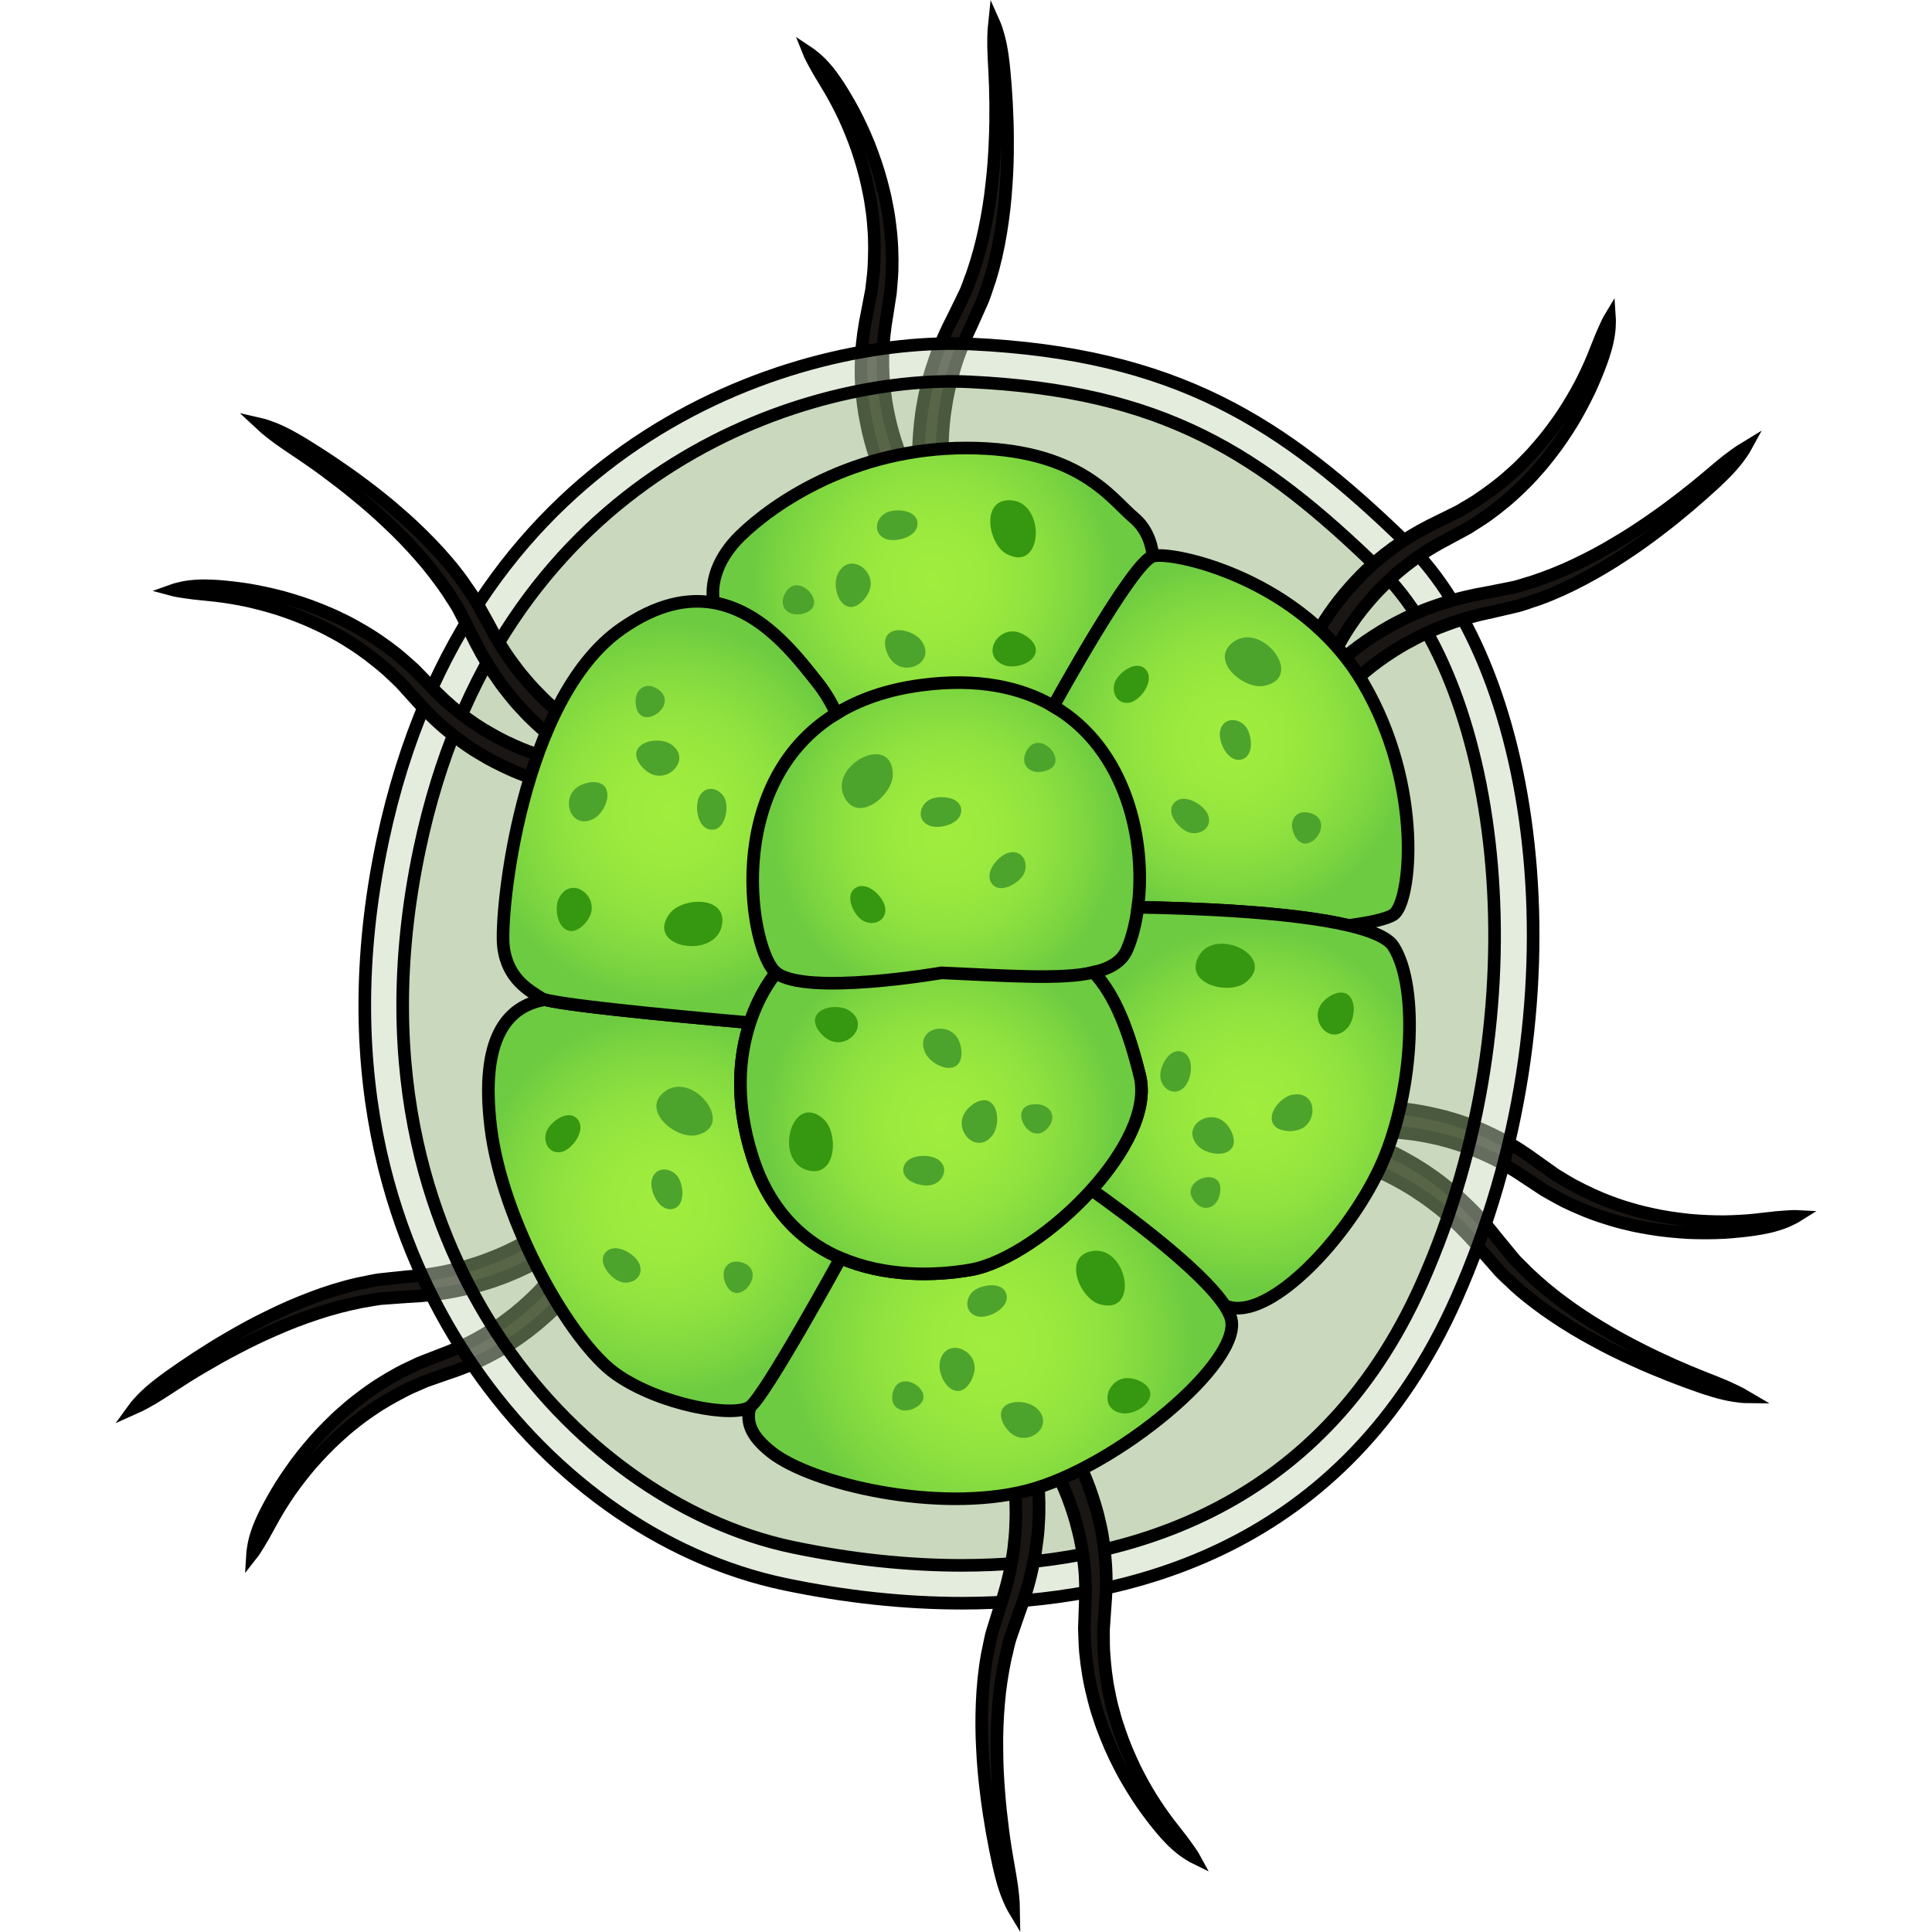 <?xml version="1.0" encoding="utf-8"?>
<!-- Created by: Science Figures, www.sciencefigures.org, Generator: Science Figures Editor -->
<!DOCTYPE svg PUBLIC "-//W3C//DTD SVG 1.1//EN" "http://www.w3.org/Graphics/SVG/1.1/DTD/svg11.dtd">
<svg version="1.1" id="Layer_1" xmlns="http://www.w3.org/2000/svg" xmlns:xlink="http://www.w3.org/1999/xlink" 
	 width="800px" height="800px" viewBox="0 0 134.833 153.161" enable-background="new 0 0 134.833 153.161"
	 xml:space="preserve">
<g>
	<g>
		<path fill="#1A1613" stroke="#000000" stroke-miterlimit="10" d="M97.929,87.862c0,0,0.161-0.017,0.462-0.046
			c0.293-0.021,0.716-0.05,1.249-0.048c1.065,0,2.584,0.07,4.362,0.431c0.886,0.188,1.843,0.417,2.822,0.764
			c0.985,0.324,1.988,0.776,2.989,1.299c1.004,0.522,1.981,1.164,2.935,1.866c0.457,0.326,0.919,0.654,1.382,0.983
			c0.471,0.276,0.927,0.575,1.414,0.842c0.99,0.52,2.003,1.012,3.049,1.381c0.519,0.197,1.04,0.373,1.566,0.515
			c0.52,0.166,1.046,0.282,1.564,0.399c1.035,0.234,2.056,0.375,3.027,0.479c0.973,0.091,1.897,0.123,2.753,0.123
			c0.855-0.014,1.638-0.059,2.331-0.125c0.692-0.078,1.295-0.146,1.792-0.202c0.504-0.036,0.899-0.077,1.177-0.085
			c0.274-0.018,0.428-0.01,0.428-0.01s-0.127,0.08-0.378,0.197c-0.249,0.128-0.621,0.297-1.115,0.444
			c-0.491,0.161-1.104,0.282-1.813,0.393c-0.709,0.104-1.513,0.188-2.394,0.245c-0.882,0.043-1.839,0.055-2.853,0.01
			c-1.012-0.06-2.08-0.155-3.174-0.348c-0.547-0.097-1.104-0.192-1.658-0.339c-0.56-0.123-1.117-0.281-1.675-0.463
			c-1.122-0.341-2.229-0.798-3.304-1.323c-0.538-0.27-1.066-0.586-1.598-0.879c-0.489-0.322-0.976-0.643-1.459-0.961
			c-0.905-0.618-1.827-1.178-2.769-1.624c-0.938-0.449-1.872-0.828-2.786-1.097c-0.904-0.299-1.787-0.488-2.603-0.644
			c-1.637-0.295-3.028-0.327-3.986-0.307c-0.479,0.009-0.852,0.042-1.1,0.065c-0.238,0.029-0.365,0.044-0.365,0.044L97.929,87.862z"
			/>
		<path fill="#1A1613" stroke="#000000" stroke-miterlimit="10" d="M95.237,89.428c0,0,0.175,0.024,0.504,0.071
			c0.317,0.055,0.774,0.136,1.338,0.285c0.568,0.139,1.241,0.348,2.001,0.618c0.756,0.278,1.593,0.631,2.475,1.08
			c0.875,0.456,1.811,0.981,2.73,1.64c0.471,0.314,0.927,0.672,1.382,1.052c0.472,0.36,0.905,0.783,1.355,1.201
			c0.892,0.845,1.732,1.797,2.521,2.811c0.389,0.474,0.782,0.95,1.176,1.43c0.397,0.499,0.84,0.863,1.258,1.307
			c0.878,0.83,1.831,1.637,2.815,2.354c0.981,0.725,1.988,1.394,2.995,1.988c0.997,0.611,1.997,1.151,2.957,1.638
			c0.956,0.496,1.883,0.921,2.74,1.31c0.861,0.382,1.659,0.713,2.371,0.996c0.715,0.272,1.334,0.526,1.841,0.745
			c1.01,0.449,1.571,0.783,1.571,0.783s-0.657-0.006-1.747-0.254c-1.088-0.254-2.587-0.787-4.366-1.479
			c-0.887-0.355-1.847-0.746-2.842-1.207c-0.998-0.452-2.041-0.958-3.093-1.539c-1.059-0.565-2.126-1.208-3.179-1.915
			c-1.057-0.707-2.084-1.481-3.066-2.36c-0.467-0.459-1.008-0.903-1.411-1.379c-0.422-0.479-0.842-0.958-1.259-1.432
			c-0.771-0.927-1.584-1.789-2.439-2.547c-0.431-0.374-0.845-0.754-1.292-1.072c-0.432-0.339-0.866-0.652-1.308-0.931
			c-0.859-0.591-1.731-1.056-2.544-1.46c-0.817-0.396-1.59-0.703-2.284-0.943c-0.697-0.231-1.313-0.41-1.821-0.523
			c-0.509-0.124-0.91-0.186-1.178-0.227c-0.259-0.032-0.396-0.049-0.396-0.049L95.237,89.428z"/>
		<path fill="#1A1613" stroke="#000000" stroke-miterlimit="10" d="M38.281,99.301c0,0-0.08,0.141-0.229,0.403
			c-0.152,0.251-0.375,0.612-0.685,1.046c-0.617,0.869-1.554,2.066-2.876,3.309c-0.667,0.613-1.407,1.261-2.257,1.858
			c-0.835,0.616-1.783,1.173-2.79,1.687c-1.007,0.516-2.097,0.941-3.221,1.312c-0.53,0.185-1.064,0.371-1.602,0.558
			c-0.498,0.225-1.005,0.424-1.505,0.667c-0.996,0.507-1.983,1.048-2.891,1.687c-0.46,0.309-0.906,0.633-1.326,0.979
			c-0.436,0.328-0.835,0.69-1.23,1.045c-0.791,0.709-1.496,1.46-2.143,2.191c-0.638,0.741-1.199,1.477-1.694,2.174
			c-0.483,0.706-0.9,1.37-1.246,1.974c-0.337,0.609-0.631,1.141-0.873,1.578c-0.262,0.432-0.457,0.778-0.611,1.009
			c-0.146,0.234-0.24,0.354-0.24,0.354s0.009-0.15,0.059-0.423c0.039-0.276,0.117-0.678,0.282-1.166
			c0.153-0.494,0.41-1.063,0.729-1.705c0.326-0.638,0.723-1.343,1.187-2.094c0.476-0.744,1.02-1.532,1.643-2.332
			c0.634-0.79,1.33-1.606,2.12-2.387c0.396-0.391,0.796-0.789,1.236-1.156c0.424-0.386,0.877-0.749,1.348-1.099
			c0.927-0.717,1.94-1.354,2.99-1.928c0.532-0.283,1.095-0.53,1.642-0.795c0.546-0.212,1.089-0.423,1.628-0.633
			c1.028-0.381,2.019-0.809,2.928-1.317c0.908-0.505,1.759-1.047,2.507-1.637c0.767-0.564,1.433-1.175,2.031-1.75
			c1.188-1.164,2.021-2.28,2.557-3.073c0.271-0.396,0.459-0.719,0.584-0.935c0.114-0.211,0.175-0.323,0.175-0.323L38.281,99.301z"/>
		<path fill="#1A1613" stroke="#000000" stroke-miterlimit="10" d="M38.563,96.2c0,0-0.121,0.129-0.35,0.37
			c-0.229,0.227-0.56,0.553-1.007,0.927c-0.442,0.382-1.002,0.81-1.662,1.272c-0.665,0.455-1.438,0.934-2.313,1.393
			c-0.879,0.45-1.85,0.908-2.918,1.277c-0.528,0.202-1.085,0.367-1.658,0.519c-0.566,0.175-1.162,0.284-1.764,0.409
			c-1.205,0.238-2.468,0.373-3.751,0.428c-0.611,0.044-1.228,0.088-1.847,0.133c-0.637,0.035-1.189,0.185-1.793,0.269
			c-1.186,0.236-2.395,0.547-3.549,0.934c-1.158,0.382-2.286,0.815-3.355,1.292c-1.075,0.46-2.094,0.963-3.046,1.464
			c-0.958,0.493-1.841,1.002-2.654,1.478c-1.629,0.948-2.909,1.861-3.857,2.427c-0.951,0.563-1.549,0.827-1.549,0.827
			s0.385-0.532,1.218-1.277c0.837-0.74,2.14-1.654,3.734-2.704c0.803-0.518,1.677-1.074,2.629-1.619
			c0.946-0.553,1.963-1.11,3.045-1.631c1.074-0.536,2.216-1.035,3.401-1.484c1.188-0.452,2.415-0.842,3.7-1.135
			c0.645-0.115,1.32-0.299,1.94-0.353c0.636-0.066,1.269-0.133,1.897-0.198c1.201-0.091,2.375-0.256,3.488-0.515
			c0.555-0.135,1.104-0.252,1.622-0.434c0.526-0.155,1.033-0.328,1.517-0.526c0.979-0.358,1.862-0.801,2.662-1.229
			c0.796-0.437,1.494-0.89,2.092-1.316c0.593-0.434,1.094-0.832,1.481-1.183c0.396-0.343,0.679-0.634,0.867-0.828
			c0.175-0.192,0.269-0.295,0.269-0.295L38.563,96.2z"/>
		<path fill="#1A1613" stroke="#000000" stroke-miterlimit="10" d="M61.887,39.906c0,0-0.081-0.14-0.233-0.4
			c-0.142-0.258-0.343-0.631-0.563-1.117c-0.443-0.969-1.011-2.38-1.423-4.146c-0.197-0.884-0.387-1.85-0.478-2.884
			c-0.115-1.032-0.121-2.131-0.062-3.26c0.058-1.13,0.235-2.286,0.479-3.444c0.106-0.552,0.213-1.107,0.319-1.666
			c0.056-0.543,0.138-1.082,0.178-1.636c0.061-1.117,0.087-2.242-0.012-3.347c-0.037-0.554-0.093-1.102-0.184-1.639
			c-0.065-0.542-0.179-1.069-0.287-1.589c-0.218-1.039-0.514-2.025-0.823-2.952c-0.322-0.923-0.677-1.777-1.033-2.556
			c-0.368-0.771-0.733-1.465-1.082-2.067c-0.359-0.598-0.672-1.118-0.929-1.547c-0.242-0.443-0.444-0.785-0.566-1.035
			c-0.13-0.242-0.187-0.385-0.187-0.385s0.125,0.083,0.337,0.263c0.22,0.172,0.527,0.441,0.867,0.829
			c0.351,0.38,0.715,0.888,1.11,1.484c0.389,0.603,0.8,1.298,1.218,2.076c0.405,0.784,0.814,1.649,1.194,2.59
			c0.366,0.945,0.725,1.956,1.004,3.031c0.14,0.537,0.284,1.084,0.381,1.648c0.121,0.561,0.209,1.135,0.275,1.717
			c0.156,1.162,0.201,2.358,0.171,3.555c-0.021,0.602-0.09,1.213-0.135,1.818c-0.09,0.578-0.18,1.154-0.269,1.727
			c-0.186,1.081-0.312,2.152-0.326,3.193c-0.019,1.04,0.025,2.047,0.161,2.989c0.104,0.947,0.298,1.829,0.495,2.635
			c0.413,1.611,0.962,2.892,1.379,3.753c0.207,0.434,0.393,0.757,0.517,0.973c0.125,0.205,0.192,0.314,0.192,0.314L61.887,39.906z"
			/>
		<path fill="#1A1613" stroke="#000000" stroke-miterlimit="10" d="M64.429,41.704c0,0-0.051-0.17-0.146-0.488
			c-0.082-0.312-0.197-0.762-0.297-1.336c-0.109-0.574-0.199-1.272-0.269-2.076c-0.061-0.804-0.088-1.712-0.046-2.699
			c0.051-0.986,0.141-2.056,0.356-3.166c0.09-0.559,0.226-1.122,0.382-1.694c0.133-0.578,0.336-1.148,0.529-1.731
			c0.398-1.162,0.914-2.323,1.51-3.461c0.269-0.551,0.539-1.106,0.811-1.664c0.289-0.568,0.437-1.122,0.666-1.687
			c0.39-1.145,0.727-2.347,0.97-3.539c0.25-1.194,0.44-2.388,0.563-3.551c0.141-1.162,0.216-2.295,0.26-3.37
			c0.053-1.076,0.055-2.096,0.051-3.037c-0.01-0.942-0.041-1.806-0.079-2.57c-0.05-0.765-0.075-1.433-0.088-1.984
			c-0.011-1.105,0.06-1.755,0.06-1.755s0.268,0.6,0.495,1.694c0.221,1.095,0.36,2.681,0.47,4.587
			c0.046,0.954,0.09,1.989,0.083,3.086c0.005,1.096-0.022,2.255-0.113,3.452c-0.074,1.198-0.215,2.437-0.42,3.688
			c-0.204,1.255-0.481,2.512-0.872,3.771c-0.223,0.615-0.402,1.293-0.667,1.856c-0.261,0.583-0.521,1.164-0.779,1.741
			c-0.522,1.085-0.969,2.184-1.303,3.276c-0.161,0.548-0.334,1.082-0.438,1.621c-0.129,0.534-0.233,1.06-0.304,1.576
			c-0.18,1.027-0.24,2.014-0.271,2.92c-0.021,0.908,0.021,1.739,0.092,2.471c0.078,0.73,0.172,1.363,0.28,1.874
			c0.099,0.515,0.209,0.905,0.283,1.166c0.078,0.248,0.12,0.38,0.12,0.38L64.429,41.704z"/>
		<path opacity="0.5" fill="#96B47D" d="M66.254,30.236c-12.746,0-35.968,7.801-42.147,37.04
			c-3.833,18.134,1.229,30.923,6.15,38.458c5.698,8.727,14.465,15.054,23.448,16.926c4.57,0.952,9.07,1.436,13.375,1.436
			c12.104,0,28.258-3.879,36.473-22.364c9.751-21.941,6.106-47.389-3.264-56.505C90.682,35.879,83.001,31,67.684,30.27
			C67.224,30.248,66.746,30.236,66.254,30.236z"/>
		<path opacity="0.5" fill="#CBDABF" d="M67.082,127.096c-0.001,0-0.002,0-0.002,0c-4.511,0-9.216-0.504-13.986-1.498
			c-9.893-2.062-19.132-8.703-25.349-18.223c-5.232-8.011-10.62-21.578-6.574-40.72c6.838-32.35,33.406-40.025,46.655-39.382
			c16.187,0.771,24.632,6.148,34.555,15.803c10.291,10.012,14.319,36.46,3.914,59.874C97.426,122.906,80.076,127.096,67.082,127.096
			z M66.254,30.236c-12.746,0-35.968,7.801-42.147,37.04c-3.833,18.134,1.229,30.923,6.15,38.458
			c5.698,8.727,14.465,15.054,23.448,16.926c4.57,0.952,9.07,1.436,13.375,1.436c12.104,0,28.258-3.879,36.473-22.364
			c9.751-21.941,6.106-47.389-3.264-56.505C90.682,35.879,83.001,31,67.684,30.27C67.224,30.248,66.746,30.236,66.254,30.236z"/>
		<path fill="none" stroke="#000000" stroke-miterlimit="10" d="M67.082,127.096c-0.001,0-0.002,0-0.002,0
			c-4.511,0-9.216-0.504-13.986-1.498c-9.893-2.062-19.132-8.703-25.349-18.223c-5.232-8.011-10.62-21.578-6.574-40.72
			c6.838-32.35,33.406-40.025,46.655-39.382c16.187,0.771,24.632,6.148,34.555,15.803c10.291,10.012,14.319,36.46,3.914,59.874
			C97.426,122.906,80.076,127.096,67.082,127.096z M66.254,30.236c-12.746,0-35.968,7.801-42.147,37.04
			c-3.833,18.134,1.229,30.923,6.15,38.458c5.698,8.727,14.465,15.054,23.448,16.926c4.57,0.952,9.07,1.436,13.375,1.436
			c12.104,0,28.258-3.879,36.473-22.364c9.751-21.941,6.106-47.389-3.264-56.505C90.682,35.879,83.001,31,67.684,30.27
			C67.224,30.248,66.746,30.236,66.254,30.236z"/>
		<path fill="#1A1613" stroke="#000000" stroke-miterlimit="10" d="M37.267,62.688c0,0-0.16-0.019-0.461-0.054
			c-0.29-0.042-0.71-0.104-1.23-0.221c-1.041-0.227-2.51-0.62-4.17-1.352c-0.825-0.373-1.711-0.802-2.594-1.35
			c-0.894-0.527-1.776-1.183-2.643-1.908c-0.869-0.725-1.688-1.561-2.468-2.45c-0.377-0.416-0.758-0.835-1.14-1.256
			c-0.401-0.371-0.783-0.759-1.202-1.124c-0.856-0.719-1.74-1.416-2.684-2c-0.465-0.304-0.937-0.587-1.421-0.838
			c-0.472-0.272-0.961-0.498-1.442-0.724c-0.961-0.45-1.929-0.806-2.854-1.114c-0.932-0.297-1.828-0.525-2.664-0.708
			c-0.839-0.169-1.612-0.293-2.304-0.375c-0.693-0.072-1.297-0.135-1.795-0.187c-0.499-0.072-0.895-0.116-1.167-0.168
			c-0.272-0.042-0.42-0.082-0.42-0.082s0.142-0.051,0.412-0.112c0.27-0.071,0.67-0.156,1.184-0.195
			c0.514-0.053,1.14-0.039,1.854,0.003c0.715,0.051,1.518,0.14,2.391,0.272c0.871,0.146,1.809,0.339,2.789,0.6
			c0.976,0.274,1.999,0.596,3.026,1.018c0.514,0.211,1.037,0.423,1.547,0.685c0.521,0.24,1.032,0.514,1.538,0.811
			c1.023,0.572,2.007,1.256,2.945,1.998c0.468,0.378,0.916,0.8,1.373,1.199c0.408,0.42,0.815,0.837,1.22,1.251
			c0.753,0.798,1.533,1.542,2.357,2.179c0.82,0.639,1.651,1.209,2.487,1.666c0.819,0.485,1.642,0.859,2.405,1.186
			c1.536,0.638,2.889,0.967,3.828,1.15c0.472,0.095,0.841,0.141,1.088,0.171c0.239,0.023,0.367,0.035,0.367,0.035L37.267,62.688z"/>
		<path fill="#1A1613" stroke="#000000" stroke-miterlimit="10" d="M40.23,61.735c0,0-0.166-0.062-0.478-0.177
			c-0.298-0.121-0.728-0.299-1.246-0.564c-0.525-0.258-1.138-0.605-1.822-1.032c-0.679-0.434-1.422-0.957-2.187-1.584
			c-0.758-0.633-1.56-1.347-2.317-2.186c-0.393-0.407-0.763-0.854-1.125-1.323c-0.384-0.452-0.717-0.958-1.067-1.463
			c-0.69-1.016-1.309-2.125-1.861-3.284c-0.279-0.546-0.562-1.096-0.844-1.647c-0.282-0.572-0.636-1.023-0.949-1.545
			c-0.682-0.999-1.44-1.99-2.248-2.901c-0.805-0.917-1.645-1.785-2.502-2.582c-0.844-0.81-1.705-1.551-2.539-2.231
			c-0.828-0.688-1.643-1.302-2.397-1.864c-1.511-1.128-2.852-1.949-3.743-2.601c-0.89-0.655-1.367-1.102-1.367-1.102
			s0.641,0.146,1.652,0.621c1.008,0.48,2.359,1.322,3.95,2.379c0.79,0.536,1.644,1.122,2.518,1.786
			c0.879,0.654,1.79,1.372,2.692,2.163c0.914,0.779,1.819,1.635,2.697,2.551c0.881,0.916,1.72,1.893,2.491,2.961
			c0.358,0.548,0.792,1.098,1.085,1.647c0.31,0.56,0.618,1.116,0.924,1.669c0.554,1.069,1.165,2.086,1.838,3.009
			c0.342,0.458,0.664,0.917,1.034,1.323c0.349,0.424,0.706,0.823,1.078,1.189c0.713,0.761,1.466,1.401,2.173,1.97
			c0.714,0.561,1.403,1.026,2.03,1.409c0.631,0.376,1.193,0.682,1.667,0.901c0.471,0.229,0.85,0.376,1.102,0.474
			c0.246,0.086,0.377,0.132,0.377,0.132L40.23,61.735z"/>
		<path fill="#1A1613" stroke="#000000" stroke-miterlimit="10" d="M94.202,52.322c0,0,0.062-0.149,0.177-0.429
			c0.12-0.268,0.296-0.654,0.549-1.123c0.504-0.939,1.283-2.244,2.441-3.642c0.584-0.691,1.238-1.427,2.007-2.126
			c0.752-0.715,1.623-1.385,2.558-2.021c0.935-0.638,1.963-1.196,3.031-1.703c0.504-0.25,1.011-0.501,1.521-0.753
			c0.466-0.285,0.944-0.546,1.41-0.849c0.926-0.628,1.838-1.287,2.657-2.034c0.419-0.363,0.821-0.74,1.194-1.137
			c0.392-0.38,0.743-0.789,1.091-1.189c0.696-0.802,1.303-1.635,1.854-2.441c0.54-0.814,1.006-1.614,1.41-2.368
			c0.392-0.761,0.723-1.472,0.99-2.113c0.259-0.647,0.484-1.211,0.67-1.676c0.206-0.46,0.356-0.828,0.481-1.076
			c0.114-0.251,0.193-0.382,0.193-0.382s0.01,0.149-0.005,0.427c-0.004,0.279-0.032,0.688-0.135,1.192
			c-0.091,0.509-0.274,1.106-0.511,1.782c-0.244,0.674-0.55,1.422-0.916,2.226c-0.38,0.797-0.82,1.646-1.34,2.519
			c-0.53,0.863-1.119,1.76-1.807,2.632c-0.343,0.437-0.69,0.883-1.082,1.301c-0.373,0.437-0.776,0.853-1.2,1.259
			c-0.83,0.826-1.757,1.586-2.728,2.285c-0.492,0.347-1.021,0.663-1.529,0.992c-0.516,0.278-1.028,0.556-1.537,0.831
			c-0.973,0.506-1.901,1.054-2.739,1.672c-0.839,0.615-1.615,1.259-2.283,1.938c-0.691,0.655-1.275,1.344-1.798,1.989
			c-1.033,1.304-1.72,2.515-2.153,3.368c-0.22,0.427-0.365,0.771-0.463,1c-0.087,0.224-0.134,0.343-0.134,0.343L94.202,52.322z"/>
		<path fill="#1A1613" stroke="#000000" stroke-miterlimit="10" d="M94.309,55.433c0,0,0.104-0.143,0.301-0.41
			c0.198-0.254,0.486-0.618,0.885-1.045c0.391-0.435,0.893-0.929,1.49-1.47c0.603-0.535,1.31-1.106,2.121-1.67
			c0.816-0.557,1.722-1.132,2.736-1.631c0.499-0.267,1.03-0.5,1.58-0.722c0.54-0.244,1.117-0.427,1.699-0.626
			c1.166-0.387,2.402-0.678,3.668-0.893c0.602-0.119,1.207-0.24,1.815-0.361c0.628-0.114,1.158-0.331,1.746-0.49
			c1.147-0.382,2.308-0.84,3.405-1.368c1.102-0.522,2.167-1.094,3.168-1.699c1.01-0.591,1.958-1.216,2.84-1.832
			c0.889-0.608,1.702-1.224,2.449-1.797c0.744-0.577,1.413-1.125,1.999-1.617c0.579-0.502,1.095-0.927,1.526-1.271
			c0.874-0.677,1.434-1.014,1.434-1.014s-0.315,0.576-1.05,1.42c-0.738,0.838-1.916,1.907-3.368,3.148
			c-0.731,0.613-1.529,1.274-2.406,1.933c-0.87,0.667-1.81,1.347-2.817,1.998c-0.999,0.666-2.069,1.303-3.19,1.896
			c-1.123,0.597-2.291,1.137-3.53,1.587c-0.624,0.194-1.272,0.461-1.881,0.592c-0.623,0.145-1.243,0.289-1.857,0.433
			c-1.181,0.24-2.325,0.55-3.397,0.945c-0.533,0.203-1.063,0.388-1.556,0.633c-0.503,0.22-0.984,0.454-1.438,0.711
			c-0.927,0.479-1.749,1.027-2.488,1.552c-0.735,0.533-1.372,1.069-1.912,1.567c-0.534,0.505-0.981,0.962-1.322,1.357
			c-0.35,0.39-0.594,0.714-0.757,0.93c-0.149,0.213-0.229,0.327-0.229,0.327L94.309,55.433z"/>
		<path fill="#1A1613" stroke="#000000" stroke-miterlimit="10" d="M74.333,112.642c0,0,0.098,0.129,0.28,0.37
			c0.171,0.238,0.416,0.585,0.693,1.04c0.557,0.908,1.289,2.24,1.912,3.945c0.302,0.854,0.606,1.789,0.822,2.806
			c0.238,1.01,0.376,2.101,0.453,3.228c0.079,1.129,0.043,2.298-0.059,3.478c-0.039,0.56-0.078,1.125-0.117,1.691
			c0.011,0.547-0.006,1.091,0.021,1.646c0.074,1.116,0.184,2.236,0.415,3.321c0.103,0.545,0.225,1.082,0.38,1.604
			c0.13,0.53,0.306,1.04,0.477,1.542c0.341,1.006,0.754,1.949,1.172,2.832c0.432,0.878,0.887,1.684,1.334,2.412
			c0.459,0.722,0.905,1.366,1.324,1.922c0.429,0.55,0.802,1.029,1.108,1.424c0.294,0.41,0.536,0.726,0.688,0.959
			c0.158,0.225,0.231,0.359,0.231,0.359s-0.135-0.066-0.366-0.22c-0.238-0.145-0.577-0.375-0.961-0.718
			c-0.394-0.335-0.817-0.795-1.281-1.341c-0.459-0.551-0.95-1.192-1.459-1.914c-0.497-0.729-1.008-1.539-1.499-2.427
			c-0.478-0.894-0.954-1.854-1.361-2.888c-0.203-0.517-0.413-1.042-0.577-1.591c-0.188-0.542-0.344-1.101-0.48-1.671
			c-0.295-1.135-0.483-2.317-0.598-3.509c-0.051-0.6-0.058-1.215-0.085-1.821c0.02-0.585,0.039-1.168,0.059-1.746
			c0.053-1.095,0.05-2.174-0.062-3.209c-0.107-1.034-0.271-2.029-0.521-2.948c-0.217-0.928-0.517-1.779-0.81-2.557
			c-0.604-1.55-1.304-2.753-1.821-3.559c-0.258-0.405-0.48-0.704-0.63-0.903c-0.149-0.188-0.229-0.289-0.229-0.289L74.333,112.642z"
			/>
		<path fill="#1A1613" stroke="#000000" stroke-miterlimit="10" d="M71.593,111.165c0,0,0.07,0.162,0.203,0.467
			c0.118,0.299,0.288,0.731,0.456,1.29c0.178,0.557,0.351,1.239,0.517,2.028c0.158,0.791,0.294,1.689,0.372,2.675
			c0.067,0.985,0.108,2.058,0.027,3.186c-0.021,0.564-0.088,1.142-0.175,1.728c-0.062,0.59-0.195,1.181-0.316,1.783
			c-0.255,1.201-0.627,2.416-1.081,3.617c-0.2,0.579-0.402,1.163-0.604,1.75c-0.218,0.599-0.298,1.166-0.457,1.754
			c-0.249,1.183-0.439,2.417-0.537,3.63c-0.104,1.216-0.149,2.424-0.131,3.594c0.001,1.169,0.062,2.304,0.148,3.376
			c0.077,1.074,0.198,2.087,0.315,3.021c0.231,1.871,0.568,3.406,0.715,4.501c0.144,1.096,0.152,1.749,0.152,1.749
			s-0.338-0.563-0.696-1.622c-0.351-1.061-0.68-2.617-1.019-4.497c-0.16-0.941-0.328-1.963-0.455-3.053
			c-0.136-1.088-0.249-2.241-0.303-3.441c-0.071-1.198-0.081-2.443-0.027-3.711c0.051-1.271,0.175-2.552,0.41-3.848
			c0.147-0.638,0.244-1.332,0.438-1.924c0.189-0.61,0.377-1.219,0.563-1.821c0.389-1.141,0.699-2.285,0.898-3.41
			c0.094-0.563,0.201-1.114,0.239-1.662c0.063-0.545,0.104-1.079,0.111-1.602c0.055-1.041-0.004-2.027-0.084-2.931
			c-0.089-0.904-0.23-1.724-0.389-2.441c-0.166-0.716-0.335-1.333-0.505-1.826c-0.16-0.499-0.316-0.873-0.421-1.123
			c-0.108-0.236-0.166-0.363-0.166-0.363L71.593,111.165z"/>
		<g>
			<radialGradient id="SVGID_1_" cx="65.848" cy="66.031" r="13.736" gradientUnits="userSpaceOnUse">
				<stop  offset="0" style="stop-color:#A0ED3E"/>
				<stop  offset="0.28" style="stop-color:#9CEA3E"/>
				<stop  offset="0.56" style="stop-color:#90E23F"/>
				<stop  offset="0.84" style="stop-color:#7CD540"/>
				<stop  offset="1" style="stop-color:#6DCB41"/>
			</radialGradient>
			<path fill="url(#SVGID_1_)" d="M74.353,55.989c-0.002-0.002-0.005-0.004-0.008-0.005c-2.591-1.516-6.018-2.256-10.476-1.668
				c-2.738,0.361-4.947,1.162-6.728,2.25c-9.19,5.615-6.787,19.003-4.768,20.557c2.411,1.854,13.099,0,13.099,0
				c5.42,0.243,9.532,0.547,12.065-0.041c1.337-0.31,2.241-0.862,2.648-1.813c0.399-0.932,0.69-2.078,0.855-3.344
				C81.72,66.704,80.154,59.388,74.353,55.989z"/>
			<path fill="none" stroke="#000000" stroke-miterlimit="10" d="M57.088,99.568l0.383,0.172c0.002-0.004,0.005-0.008,0.007-0.012
				c-0.13-0.056-0.262-0.103-0.391-0.162L57.088,99.568z"/>
			<polygon fill="none" stroke="#000000" stroke-miterlimit="10" points="74.352,55.979 74.354,55.974 74.345,55.984 74.353,55.989 
							"/>
			<radialGradient id="SVGID_2_" cx="64.788" cy="46.041" r="14.405" gradientUnits="userSpaceOnUse">
				<stop  offset="0" style="stop-color:#A0ED3E"/>
				<stop  offset="0.28" style="stop-color:#9CEA3E"/>
				<stop  offset="0.56" style="stop-color:#90E23F"/>
				<stop  offset="0.84" style="stop-color:#7CD540"/>
				<stop  offset="1" style="stop-color:#6DCB41"/>
			</radialGradient>
			<path fill="url(#SVGID_2_)" d="M55.643,54.113c0.596,0.75,1.087,1.595,1.499,2.453c1.78-1.088,3.989-1.889,6.728-2.25
				c4.458-0.588,7.885,0.152,10.476,1.668c0.003-0.004,0.007-0.008,0.01-0.011c0.063-0.115,6.238-11.376,7.876-11.879
				c-0.105-1.216-0.641-2.326-1.491-3.035c-1.814-1.513-4.334-5.543-13.305-5.543s-15.321,4.435-17.902,6.954
				c-1.739,1.697-2.41,3.618-2.123,5.312C51.266,48.45,53.937,51.964,55.643,54.113z"/>
			<path fill="none" stroke="#000000" stroke-miterlimit="10" d="M55.643,54.113c0.596,0.75,1.087,1.595,1.499,2.453
				c1.78-1.088,3.989-1.889,6.728-2.25c4.458-0.588,7.885,0.152,10.476,1.668c0.003-0.004,0.007-0.008,0.01-0.011
				c0.063-0.115,6.238-11.376,7.876-11.879c-0.105-1.216-0.641-2.326-1.491-3.035c-1.814-1.513-4.334-5.543-13.305-5.543
				s-15.321,4.435-17.902,6.954c-1.739,1.697-2.41,3.618-2.123,5.312C51.266,48.45,53.937,51.964,55.643,54.113z"/>
			<radialGradient id="SVGID_3_" cx="88.409" cy="58.7" r="14.363" gradientUnits="userSpaceOnUse">
				<stop  offset="0" style="stop-color:#A0ED3E"/>
				<stop  offset="0.28" style="stop-color:#9CEA3E"/>
				<stop  offset="0.56" style="stop-color:#90E23F"/>
				<stop  offset="0.84" style="stop-color:#7CD540"/>
				<stop  offset="1" style="stop-color:#6DCB41"/>
			</radialGradient>
			<path fill="url(#SVGID_3_)" d="M74.354,55.974l-0.003,0.005l0.001,0.011c5.802,3.398,7.367,10.715,6.689,15.936
				c4.472,0.074,12.139,0.362,16.7,1.437c1.584-0.202,2.986-0.485,3.559-0.854c1.411-0.907,2.421-10.18-2.418-18.395
				S83.864,43.681,82.255,44.084c-0.008,0.002-0.017,0.008-0.024,0.011C80.593,44.598,74.418,55.858,74.354,55.974z"/>
			<path fill="none" stroke="#000000" stroke-miterlimit="10" d="M74.354,55.974l-0.003,0.005l0.001,0.011
				c5.802,3.398,7.367,10.715,6.689,15.936c4.472,0.074,12.139,0.362,16.7,1.437c1.584-0.202,2.986-0.485,3.559-0.854
				c1.411-0.907,2.421-10.18-2.418-18.395S83.864,43.681,82.255,44.084c-0.008,0.002-0.017,0.008-0.024,0.011
				C80.593,44.598,74.418,55.858,74.354,55.974z"/>
			<radialGradient id="SVGID_4_" cx="89.973" cy="87.816" r="14.344" gradientUnits="userSpaceOnUse">
				<stop  offset="0" style="stop-color:#A0ED3E"/>
				<stop  offset="0.28" style="stop-color:#9CEA3E"/>
				<stop  offset="0.56" style="stop-color:#90E23F"/>
				<stop  offset="0.84" style="stop-color:#7CD540"/>
				<stop  offset="1" style="stop-color:#6DCB41"/>
			</radialGradient>
			<path fill="url(#SVGID_4_)" d="M101.301,75.026c-0.445-0.7-1.764-1.243-3.559-1.665c-4.562-1.074-12.229-1.362-16.7-1.437
				c-0.165,1.266-0.456,2.412-0.855,3.344c-0.407,0.951-1.312,1.504-2.648,1.813c1.729,1.855,2.788,4.695,3.656,8.199
				c0.66,2.664-1.162,6.093-3.828,9.046c2.671,1.892,8.66,6.311,10.546,9.164c0.171,0.064,0.344,0.13,0.497,0.162
				c3.337,0.706,9.162-5.443,11.782-10.987S103.417,78.354,101.301,75.026z"/>
			<path fill="none" stroke="#000000" stroke-miterlimit="10" d="M101.301,75.026c-0.445-0.7-1.764-1.243-3.559-1.665
				c-4.562-1.074-12.229-1.362-16.7-1.437c-0.165,1.266-0.456,2.412-0.855,3.344c-0.407,0.951-1.312,1.504-2.648,1.813
				c1.729,1.855,2.788,4.695,3.656,8.199c0.66,2.664-1.162,6.093-3.828,9.046c2.671,1.892,8.66,6.311,10.546,9.164
				c0.171,0.064,0.344,0.13,0.497,0.162c3.337,0.706,9.162-5.443,11.782-10.987S103.417,78.354,101.301,75.026z"/>
			<radialGradient id="SVGID_5_" cx="69.339" cy="106.572" r="16.074" gradientUnits="userSpaceOnUse">
				<stop  offset="0" style="stop-color:#A0ED3E"/>
				<stop  offset="0.28" style="stop-color:#9CEA3E"/>
				<stop  offset="0.56" style="stop-color:#90E23F"/>
				<stop  offset="0.84" style="stop-color:#7CD540"/>
				<stop  offset="1" style="stop-color:#6DCB41"/>
			</radialGradient>
			<path fill="url(#SVGID_5_)" d="M77.366,94.327c-2.9,3.212-6.801,5.861-9.603,6.344c-2.899,0.5-6.818,0.554-10.286-0.942
				c-0.002,0.004-0.005,0.008-0.007,0.012l0,0c0,0-5.953,10.866-7.167,11.775c-0.328,1.144-0.031,2.269,1.709,3.629
				c3.226,2.521,13.202,4.839,20.258,3.024s17.236-10.281,16.139-13.709c-0.094-0.294-0.268-0.62-0.497-0.969
				C86.026,100.638,80.037,96.219,77.366,94.327z"/>
			<path fill="none" stroke="#000000" stroke-miterlimit="10" d="M77.366,94.327c-2.9,3.212-6.801,5.861-9.603,6.344
				c-2.899,0.5-6.818,0.554-10.286-0.942c-0.002,0.004-0.005,0.008-0.007,0.012l0,0c0,0-5.953,10.866-7.167,11.775
				c-0.328,1.144-0.031,2.269,1.709,3.629c3.226,2.521,13.202,4.839,20.258,3.024s17.236-10.281,16.139-13.709
				c-0.094-0.294-0.268-0.62-0.497-0.969C86.026,100.638,80.037,96.219,77.366,94.327z"/>
			<radialGradient id="SVGID_6_" cx="43.511" cy="95.545" r="15.174" gradientUnits="userSpaceOnUse">
				<stop  offset="0" style="stop-color:#A0ED3E"/>
				<stop  offset="0.28" style="stop-color:#9CEA3E"/>
				<stop  offset="0.56" style="stop-color:#90E23F"/>
				<stop  offset="0.84" style="stop-color:#7CD540"/>
				<stop  offset="1" style="stop-color:#6DCB41"/>
			</radialGradient>
			<path fill="url(#SVGID_6_)" d="M57.471,99.74L57.471,99.74l-0.383-0.172l-0.001-0.002c-2.805-1.32-5.27-3.71-6.585-7.796
				c-1.473-4.574-1.034-8.194-0.215-10.694c-1.764-0.153-14.138-1.245-16.245-1.83c-3.041,0.503-5.145,3.09-4.304,10.096
				c0.907,7.56,6.349,17.033,9.877,19.553s9.475,3.528,10.688,2.622c0,0,0,0,0.001-0.001C51.518,110.606,57.471,99.74,57.471,99.74z
				"/>
			<path fill="none" stroke="#000000" stroke-miterlimit="10" d="M57.471,99.74L57.471,99.74l-0.383-0.172l-0.001-0.002
				c-2.805-1.32-5.27-3.71-6.585-7.796c-1.473-4.574-1.034-8.194-0.215-10.694c-1.764-0.153-14.138-1.245-16.245-1.83
				c-3.041,0.503-5.145,3.09-4.304,10.096c0.907,7.56,6.349,17.033,9.877,19.553s9.475,3.528,10.688,2.622c0,0,0,0,0.001-0.001
				C51.518,110.606,57.471,99.74,57.471,99.74z"/>
			<radialGradient id="SVGID_7_" cx="43.928" cy="64.373" r="15.06" gradientUnits="userSpaceOnUse">
				<stop  offset="0" style="stop-color:#A0ED3E"/>
				<stop  offset="0.28" style="stop-color:#9CEA3E"/>
				<stop  offset="0.56" style="stop-color:#90E23F"/>
				<stop  offset="0.84" style="stop-color:#7CD540"/>
				<stop  offset="1" style="stop-color:#6DCB41"/>
			</radialGradient>
			<path fill="url(#SVGID_7_)" d="M52.374,77.123c-2.02-1.554-4.423-14.941,4.768-20.557c-0.412-0.858-0.903-1.703-1.499-2.453
				c-1.706-2.149-4.377-5.663-8.233-6.331c-2.075-0.359-4.492,0.102-7.289,2.047c-7.996,5.561-9.677,22.578-9.374,25.199
				s2.116,3.528,3.023,4.118c0.048,0.031,0.146,0.064,0.272,0.1c2.107,0.585,14.481,1.677,16.245,1.83
				C51.129,78.509,52.374,77.123,52.374,77.123z"/>
			<path fill="none" stroke="#000000" stroke-miterlimit="10" d="M52.374,77.123c-2.02-1.554-4.423-14.941,4.768-20.557
				c-0.412-0.858-0.903-1.703-1.499-2.453c-1.706-2.149-4.377-5.663-8.233-6.331c-2.075-0.359-4.492,0.102-7.289,2.047
				c-7.996,5.561-9.677,22.578-9.374,25.199s2.116,3.528,3.023,4.118c0.048,0.031,0.146,0.064,0.272,0.1
				c2.107,0.585,14.481,1.677,16.245,1.83C51.129,78.509,52.374,77.123,52.374,77.123z"/>
			<radialGradient id="SVGID_8_" cx="65.432" cy="89.035" r="14.064" gradientUnits="userSpaceOnUse">
				<stop  offset="0" style="stop-color:#A0ED3E"/>
				<stop  offset="0.28" style="stop-color:#9CEA3E"/>
				<stop  offset="0.56" style="stop-color:#90E23F"/>
				<stop  offset="0.84" style="stop-color:#7CD540"/>
				<stop  offset="1" style="stop-color:#6DCB41"/>
			</radialGradient>
			<path fill="url(#SVGID_8_)" d="M65.473,77.123c0,0-10.688,1.854-13.099,0c0,0-1.245,1.386-2.087,3.953
				c-0.819,2.5-1.258,6.12,0.215,10.694c1.315,4.086,3.78,6.476,6.585,7.796c0.129,0.06,0.261,0.106,0.391,0.162
				c3.468,1.496,7.387,1.442,10.286,0.942c2.802-0.482,6.702-3.132,9.603-6.344c2.666-2.953,4.488-6.382,3.828-9.046
				c-0.868-3.504-1.927-6.344-3.656-8.199C75.005,77.67,70.893,77.366,65.473,77.123z"/>
			<path fill="none" stroke="#000000" stroke-miterlimit="10" d="M65.473,77.123c0,0-10.688,1.854-13.099,0
				c0,0-1.245,1.386-2.087,3.953c-0.819,2.5-1.258,6.12,0.215,10.694c1.315,4.086,3.78,6.476,6.585,7.796
				c0.129,0.06,0.261,0.106,0.391,0.162c3.468,1.496,7.387,1.442,10.286,0.942c2.802-0.482,6.702-3.132,9.603-6.344
				c2.666-2.953,4.488-6.382,3.828-9.046c-0.868-3.504-1.927-6.344-3.656-8.199C75.005,77.67,70.893,77.366,65.473,77.123z"/>
		</g>
	</g>
	<g>
		<path fill="#369810" d="M70.776,39.654c-2.189,0.062-1.564,3.471-0.174,4.243C73.595,45.556,73.806,39.569,70.776,39.654z"/>
		<path fill="#4DA42C" d="M61.118,40.632c-0.854,0.41-1.117,1.618-0.125,2.065c0.779,0.354,2.51-0.085,2.576-1.107
			C63.647,40.416,61.876,40.271,61.118,40.632z"/>
		<path fill="#4DA42C" d="M63.876,50.792c1.201,1.674-1.223,2.892-2.34,1.586c-0.465-0.545-0.869-1.743-0.148-2.226
			C62.104,49.672,63.421,50.157,63.876,50.792z"/>
		<path fill="#4DA42C" d="M57.222,45.563c0.84-1.883,3.113-0.404,2.551,1.218c-0.236,0.68-1.068,1.632-1.848,1.252
			C57.149,47.656,56.905,46.278,57.222,45.563z"/>
		<path fill="#4DA42C" d="M54.333,48.683c-1.08,0.193-1.799-0.621-1.27-1.627C54.112,45.056,56.866,48.23,54.333,48.683z"/>
		<path fill="#369810" d="M70.483,52.742c-1.936-0.704-0.623-3.077,1.031-2.631c0.697,0.186,1.705,0.947,1.381,1.753
			C72.575,52.665,71.218,53.006,70.483,52.742z"/>
	</g>
	<g>
		<path fill="#369810" d="M55.029,92.816c2.152,0.41,2.276-3.053,1.084-4.107C53.549,86.445,52.054,92.245,55.029,92.816z"/>
		<path fill="#4DA42C" d="M64.672,93.941c0.922-0.217,1.439-1.34,0.566-1.99c-0.684-0.514-2.469-0.457-2.754,0.526
			C62.156,93.607,63.854,94.131,64.672,93.941z"/>
		<path fill="#4DA42C" d="M64.167,83.425c-0.813-1.894,1.817-2.56,2.627-1.045c0.337,0.633,0.473,1.89-0.334,2.206
			C65.656,84.9,64.475,84.144,64.167,83.425z"/>
		<path fill="#4DA42C" d="M69.539,89.965c-1.225,1.657-3.127-0.276-2.229-1.739c0.377-0.612,1.395-1.363,2.074-0.824
			C70.061,87.937,70.002,89.335,69.539,89.965z"/>
		<path fill="#4DA42C" d="M73.032,87.54c1.097,0.044,1.622,0.995,0.89,1.862C72.466,91.13,70.461,87.437,73.032,87.54z"/>
		<path fill="#369810" d="M58.135,80.098c1.739,1.104-0.055,3.139-1.573,2.348c-0.641-0.332-1.461-1.292-0.972-2.01
			C56.075,79.723,57.475,79.682,58.135,80.098z"/>
	</g>
	<g>
		<path fill="#369810" d="M85.74,76.052c-0.809,2.037,2.568,2.813,3.83,1.84C92.277,75.801,86.863,73.238,85.74,76.052z"/>
		<path fill="#4DA42C" d="M82.816,85.31c0.038,0.946,1.044,1.666,1.848,0.932c0.633-0.574,0.914-2.338,0.002-2.804
			C83.619,82.901,82.785,84.47,82.816,85.31z"/>
		<path fill="#4DA42C" d="M93.239,86.798c2.013-0.439,2.17,2.268,0.529,2.777c-0.685,0.211-1.944,0.107-2.103-0.744
			C91.509,87.981,92.476,86.965,93.239,86.798z"/>
		<path fill="#4DA42C" d="M85.803,90.839c-1.396-1.514,0.861-3.018,2.129-1.859c0.53,0.485,1.075,1.627,0.418,2.192
			C87.696,91.733,86.333,91.413,85.803,90.839z"/>
		<path fill="#4DA42C" d="M87.524,94.728c-0.25,1.069-1.283,1.405-1.996,0.521C84.105,93.493,88.111,92.222,87.524,94.728z"/>
		<path fill="#369810" d="M97.645,81.503c-1.412,1.5-3.071-0.646-2.008-1.988c0.446-0.566,1.545-1.19,2.157-0.574
			C98.401,79.552,98.179,80.933,97.645,81.503z"/>
	</g>
	<g>
		<path fill="#369810" d="M48.097,73.152c0.214-2.182-3.245-1.994-4.189-0.711C41.883,75.199,47.794,76.167,48.097,73.152z"/>
		<path fill="#4DA42C" d="M48.351,63.447c-0.298-0.899-1.464-1.313-2.033-0.386c-0.45,0.727-0.233,2.499,0.772,2.696
			C48.244,65.982,48.612,64.246,48.351,63.447z"/>
		<path fill="#4DA42C" d="M37.922,64.895c-1.813,0.979-2.712-1.58-1.275-2.523c0.6-0.393,1.839-0.641,2.226,0.135
			C39.258,63.279,38.609,64.523,37.922,64.895z"/>
		<path fill="#4DA42C" d="M43.953,58.957c1.76,1.069,0.006,3.138-1.533,2.375c-0.644-0.319-1.482-1.267-1.007-1.991
			C41.887,58.62,43.285,58.552,43.953,58.957z"/>
		<path fill="#4DA42C" d="M41.225,55.695C41.17,54.599,42.07,53.99,43,54.643C44.852,55.938,41.353,58.266,41.225,55.695z"/>
		<path fill="#369810" d="M35.149,71.2c0.943-1.832,3.131-0.227,2.479,1.356c-0.273,0.668-1.156,1.57-1.916,1.147
			C34.961,73.284,34.794,71.896,35.149,71.2z"/>
	</g>
	<g>
		<path fill="#369810" d="M77.235,99.219c-2.123,0.549-0.754,3.732,0.775,4.177C81.296,104.346,80.169,98.463,77.235,99.219z"/>
		<path fill="#4DA42C" d="M68.036,102.324c-0.741,0.589-0.729,1.826,0.34,2.041c0.836,0.172,2.426-0.643,2.264-1.654
			C70.454,101.55,68.696,101.803,68.036,102.324z"/>
		<path fill="#4DA42C" d="M72.989,111.615c1.543,1.365-0.55,3.09-1.93,2.066c-0.574-0.428-1.234-1.506-0.641-2.136
			C71.012,110.917,72.403,111.098,72.989,111.615z"/>
		<path fill="#4DA42C" d="M65.337,107.998c0.396-2.021,2.943-1.086,2.758,0.621c-0.079,0.715-0.679,1.828-1.523,1.632
			C65.732,110.055,65.187,108.766,65.337,107.998z"/>
		<path fill="#4DA42C" d="M63.214,111.684c-1.01,0.43-1.891-0.205-1.599-1.303C62.192,108.195,65.583,110.678,63.214,111.684z"/>
		<path fill="#369810" d="M79.863,112.045c-2.045-0.254-1.292-2.861,0.419-2.795c0.721,0.025,1.873,0.545,1.737,1.402
			C81.885,111.504,80.64,112.139,79.863,112.045z"/>
	</g>
	<g>
		<g>
			<path fill="#4DA42C" d="M57.866,63.357c1.158,1.857,3.787-0.401,3.75-1.991C61.536,57.943,56.263,60.783,57.866,63.357z"/>
			<path fill="#369810" d="M59.165,72.935c0.783,0.531,1.963,0.148,1.85-0.934c-0.09-0.851-1.344-2.123-2.258-1.663
				C57.702,70.862,58.472,72.465,59.165,72.935z"/>
			<path fill="#4DA42C" d="M73.476,61.172c-1.084,0.193-1.801-0.619-1.271-1.626C73.251,57.545,76.005,60.721,73.476,61.172z"/>
			<path fill="#4DA42C" d="M71.962,69.356c0.477-0.821,0.01-1.97-1.061-1.778c-0.844,0.15-2.021,1.49-1.5,2.371
				C70.001,70.962,71.544,70.081,71.962,69.356z"/>
		</g>
		<path fill="#4DA42C" d="M64.586,63.367c-0.854,0.41-1.117,1.618-0.125,2.065c0.779,0.354,2.51-0.085,2.576-1.107
			C67.115,63.151,65.344,63.006,64.586,63.367z"/>
	</g>
	<g>
		<g>
			<path fill="#4DA42C" d="M88.438,51.034c-1.621,1.471,1.07,3.655,2.628,3.335C94.42,53.681,90.686,48.997,88.438,51.034z"/>
			<path fill="#369810" d="M79.246,54.019c-0.384,0.865,0.204,1.957,1.248,1.653c0.821-0.24,1.85-1.701,1.234-2.519
				C81.024,52.21,79.584,53.252,79.246,54.019z"/>
			<path fill="#4DA42C" d="M93.37,66.004c-0.383-1.032,0.287-1.882,1.373-1.54C96.898,65.138,94.265,68.413,93.37,66.004z"/>
			<path fill="#4DA42C" d="M85.047,65.973c0.893,0.322,1.939-0.341,1.56-1.36c-0.297-0.804-1.825-1.724-2.6-1.054
				C83.117,64.329,84.259,65.69,85.047,65.973z"/>
		</g>
		<path fill="#4DA42C" d="M89.626,57.648c-0.556-0.767-1.791-0.812-2.055,0.244c-0.209,0.83,0.531,2.455,1.549,2.338
			C90.289,60.098,90.117,58.329,89.626,57.648z"/>
	</g>
	<g>
		<g>
			<path fill="#4DA42C" d="M43.374,86.661c-1.621,1.471,1.07,3.655,2.628,3.335C49.355,89.308,45.621,84.624,43.374,86.661z"/>
			<path fill="#369810" d="M34.182,89.646c-0.384,0.865,0.204,1.957,1.248,1.653c0.821-0.24,1.85-1.701,1.234-2.519
				C35.96,87.837,34.52,88.879,34.182,89.646z"/>
			<path fill="#4DA42C" d="M48.306,101.631c-0.383-1.032,0.287-1.882,1.373-1.54C51.834,100.765,49.2,104.04,48.306,101.631z"/>
			<path fill="#4DA42C" d="M39.982,101.6c0.893,0.322,1.939-0.341,1.56-1.36c-0.297-0.804-1.825-1.724-2.6-1.054
				C38.053,99.956,39.194,101.317,39.982,101.6z"/>
		</g>
		<path fill="#4DA42C" d="M44.562,93.275c-0.556-0.767-1.791-0.812-2.055,0.244c-0.209,0.83,0.531,2.455,1.549,2.338
			C45.225,95.725,45.053,93.956,44.562,93.275z"/>
	</g>
</g>
</svg>
